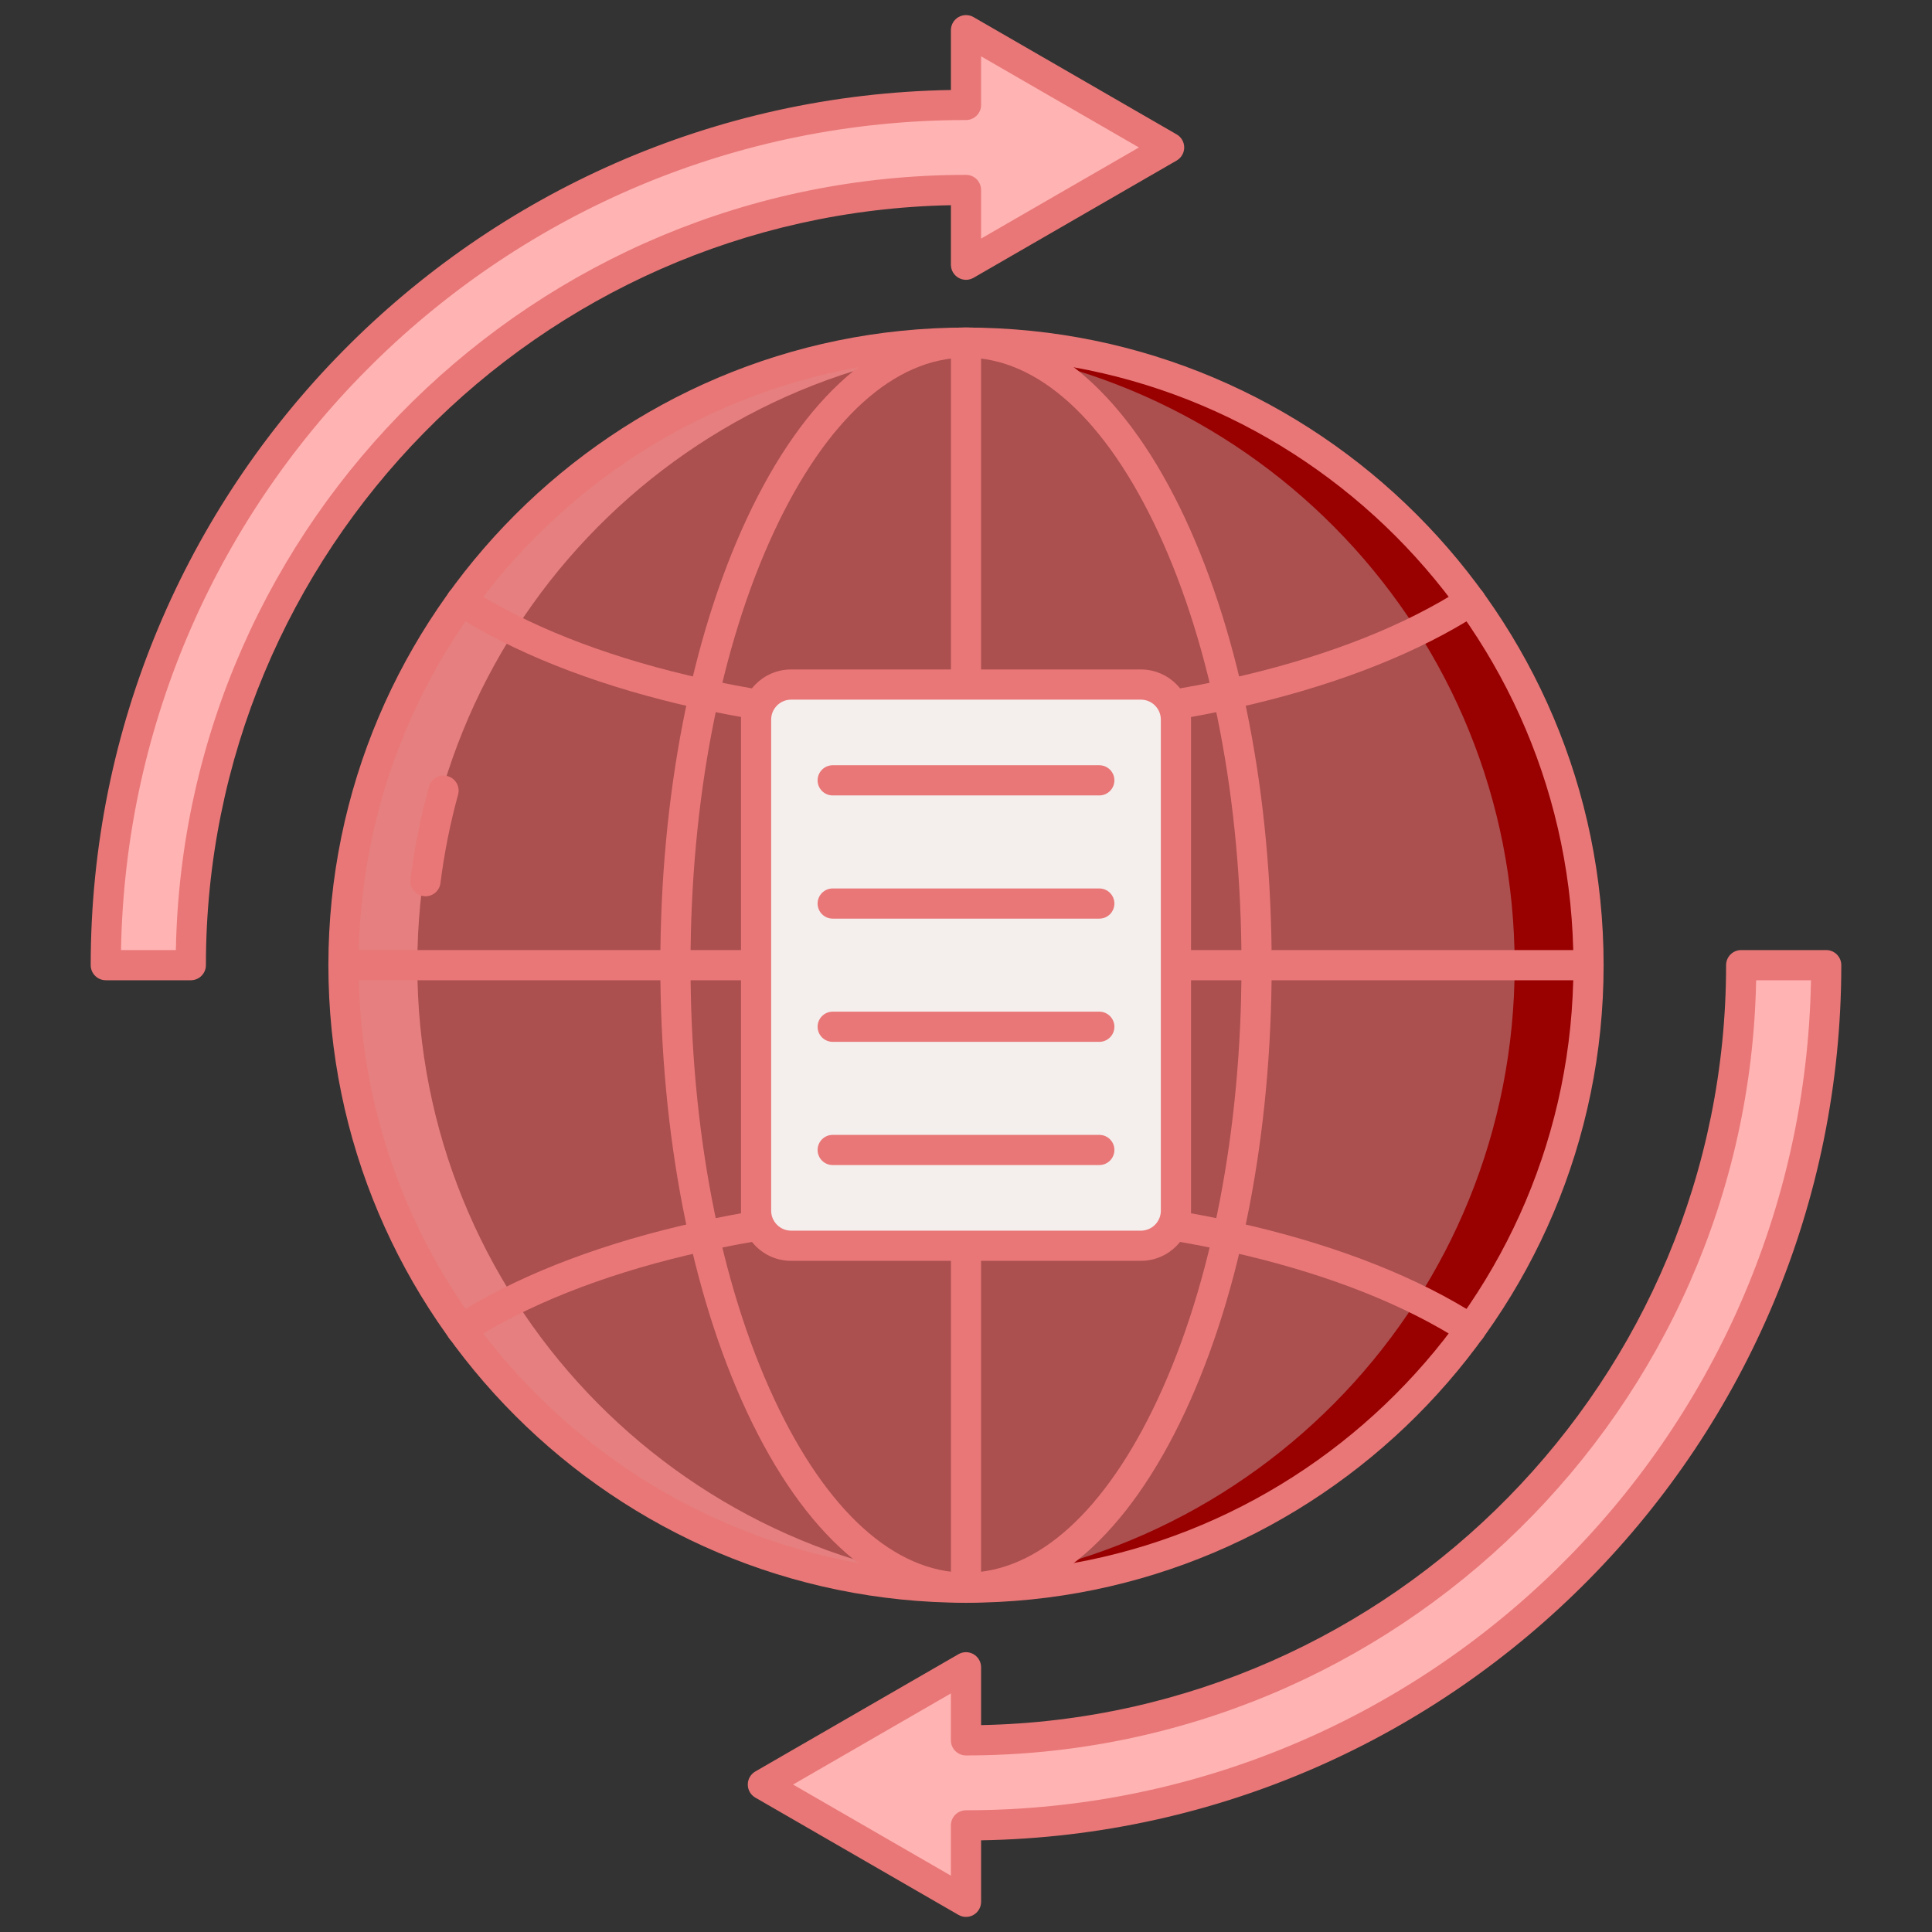 <!-- icon666.com - MILLIONS OF FREE VECTOR ICONS --><svg id="Layer_1" enable-background="new 0 0 256 256" viewBox="0 0 256 256" xmlns="http://www.w3.org/2000/svg"><rect x="0" y="0" width="256" height="256" fill="#333333" stroke="none"/><g><g><path d="m230.716 127.888c0 56.639-46.079 102.717-102.716 102.717v-9.682l-13.457 7.769-13.457 7.769 13.457 7.769 13.457 7.77v-10.13c62.85 0 113.981-51.132 113.981-113.982z" fill="#526faa" style="fill: rgb(255, 179, 179);"></path></g><g><path d="m141.457 11.769-13.457-7.769v9.906c-62.85 0-113.981 51.132-113.981 113.982h11.265c0-56.639 46.079-102.717 102.716-102.717v9.906l13.457-7.769 13.457-7.769z" fill="#526faa" style="fill: rgb(255, 179, 179);"></path></g><g><path d="m128 254c-.345 0-.69-.089-1-.268l-26.914-15.539c-.619-.357-1-1.018-1-1.732s.381-1.375 1-1.732l26.914-15.538c.619-.357 1.381-.357 2 0s1 1.018 1 1.732v7.663c54.616-1.068 98.716-45.83 98.716-100.698 0-1.104.896-2 2-2h11.265c1.104 0 2 .896 2 2 0 63.285-50.947 114.895-113.981 115.965v8.147c0 .714-.381 1.375-1 1.732-.31.179-.655.268-1 .268zm-22.914-17.539 20.914 12.075v-6.666c0-1.104.896-2 2-2 61.08 0 110.895-49.152 111.964-109.982h-7.267c-1.072 56.82-47.626 102.717-104.697 102.717-1.104 0-2-.896-2-2v-6.218z" fill="#690589" style="fill: rgb(233, 119, 119);"></path></g><g><path d="m25.284 129.888h-11.265c-1.104 0-2-.896-2-2 0-63.285 50.947-114.895 113.981-115.965v-7.923c0-.714.381-1.375 1-1.732s1.381-.357 2 0l26.914 15.539c.619.357 1 1.018 1 1.732s-.381 1.375-1 1.732l-26.914 15.538c-.619.357-1.381.357-2 0s-1-1.018-1-1.732v-7.887c-54.616 1.068-98.716 45.83-98.716 100.697 0 1.105-.896 2.001-2 2.001zm-9.248-4h7.267c1.072-56.82 47.626-102.717 104.697-102.717 1.104 0 2 .896 2 2v6.442l20.914-12.074-10.457-6.037-10.457-6.038v6.441c0 1.104-.896 2-2 2-61.08.001-110.895 49.153-111.964 109.983z" fill="#690589" style="fill: rgb(233, 119, 119);"></path></g><g><ellipse cx="128" cy="127.888" fill="#8852a8" rx="82.487" ry="82.487" transform="matrix(.979 -.204 .204 .979 -23.36 28.744)" style="fill: rgb(171, 79, 79);"></ellipse></g><g><path d="m128 45.401c-1.644 0-3.273.062-4.893.157 43.277 2.534 77.594 38.418 77.594 82.33s-34.317 79.797-77.594 82.33c1.62.095 3.249.157 4.893.157 45.556 0 82.487-36.931 82.487-82.487s-36.931-82.487-82.487-82.487z" fill="#6a348a" style="fill: rgb(153, 0, 0);"></path></g><g><path d="m128 210.374c1.644 0 3.273-.062 4.893-.157-43.277-2.533-77.594-38.418-77.594-82.33s34.317-79.797 77.594-82.33c-1.62-.095-3.249-.157-4.893-.157-45.556 0-82.486 36.931-82.486 82.487s36.93 82.487 82.486 82.487z" fill="#a670c6" style="fill: rgb(230, 127, 127);"></path></g><g><path d="m128 212.385c-11.106 0-21.418-8.991-29.038-25.317-7.393-15.841-11.465-36.858-11.465-59.18s4.072-43.339 11.465-59.18c7.62-16.326 17.932-25.317 29.038-25.317s21.418 8.991 29.038 25.317c7.393 15.841 11.465 36.858 11.465 59.18s-4.072 43.339-11.465 59.18c-7.62 16.326-17.932 25.317-29.038 25.317zm0-164.994c-9.463 0-18.488 8.171-25.414 23.009-7.151 15.322-11.089 35.738-11.089 57.488s3.938 42.166 11.089 57.488c6.925 14.837 15.95 23.009 25.414 23.009s18.488-8.171 25.414-23.009c7.151-15.322 11.089-35.739 11.089-57.488s-3.938-42.166-11.089-57.488c-6.926-14.838-15.951-23.009-25.414-23.009z" fill="#690589" style="fill: rgb(233, 119, 119);"></path></g><g><path d="m128 212.375c-46.586 0-84.487-37.9-84.487-84.487 0-46.586 37.9-84.486 84.487-84.486s84.487 37.9 84.487 84.486-37.901 84.487-84.487 84.487zm0-164.974c-44.38 0-80.487 36.106-80.487 80.486s36.107 80.488 80.487 80.488 80.487-36.106 80.487-80.487-36.107-80.487-80.487-80.487z" fill="#690589" style="fill: rgb(233, 119, 119);"></path></g><g><path d="m209.811 129.888h-163.622c-1.104 0-2-.896-2-2s.896-2 2-2h163.621c1.104 0 2 .896 2 2s-.895 2-1.999 2z" fill="#690589" style="fill: rgb(233, 119, 119);"></path></g><g><path d="m128 97.602c-26.751 0-52.157-6.09-67.963-16.292-.928-.599-1.195-1.836-.596-2.765.599-.928 1.837-1.196 2.765-.596 15.186 9.801 39.781 15.653 65.794 15.653s50.609-5.851 65.794-15.652c.927-.601 2.166-.333 2.765.596.599.928.333 2.166-.596 2.765-15.805 10.2-41.212 16.291-67.963 16.291z" fill="#690589" style="fill: rgb(233, 119, 119);"></path></g><g><path d="m194.876 178.146c-.372 0-.747-.103-1.083-.32-15.185-9.801-39.781-15.652-65.794-15.652s-50.608 5.851-65.794 15.652c-.928.6-2.166.333-2.765-.596s-.333-2.166.596-2.765c15.806-10.201 41.212-16.292 67.963-16.292s52.158 6.09 67.963 16.292c.928.599 1.195 1.837.596 2.765-.382.593-1.025.916-1.682.916z" fill="#690589" style="fill: rgb(233, 119, 119);"></path></g><g><path d="m128 211.698c-1.104 0-2-.896-2-2v-163.62c0-1.104.896-2 2-2s2 .896 2 2v163.621c0 1.104-.896 1.999-2 1.999z" fill="#690589" style="fill: rgb(233, 119, 119);"></path></g><g><path d="m151.171 165.069h-46.341c-2.567 0-4.648-2.081-4.648-4.648v-65.067c0-2.567 2.081-4.648 4.648-4.648h46.341c2.567 0 4.648 2.081 4.648 4.648v65.067c-.001 2.567-2.082 4.648-4.648 4.648z" fill="#f4efed"></path></g><g><path d="m151.17 167.069h-46.34c-3.666 0-6.647-2.982-6.647-6.648v-65.067c0-3.666 2.982-6.647 6.647-6.647h46.341c3.666 0 6.647 2.982 6.647 6.647v65.067c0 3.666-2.982 6.648-6.648 6.648zm-46.34-74.362c-1.46 0-2.647 1.188-2.647 2.647v65.067c0 1.46 1.188 2.648 2.647 2.648h46.341c1.46 0 2.647-1.188 2.647-2.648v-65.067c0-1.46-1.188-2.647-2.647-2.647z" fill="#690589" style="fill: rgb(233, 119, 119);"></path></g><g><path d="m145.664 105.399h-35.327c-1.104 0-2-.896-2-2s.896-2 2-2h35.327c1.104 0 2 .896 2 2s-.896 2-2 2z" fill="#690589" style="fill: rgb(233, 119, 119);"></path></g><g><path d="m145.664 121.725h-35.327c-1.104 0-2-.896-2-2s.896-2 2-2h35.327c1.104 0 2 .896 2 2s-.896 2-2 2z" fill="#690589" style="fill: rgb(233, 119, 119);"></path></g><g><path d="m145.664 138.05h-35.327c-1.104 0-2-.896-2-2s.896-2 2-2h35.327c1.104 0 2 .896 2 2s-.896 2-2 2z" fill="#690589" style="fill: rgb(233, 119, 119);"></path></g><g><path d="m145.664 154.376h-35.327c-1.104 0-2-.896-2-2s.896-2 2-2h35.327c1.104 0 2 .896 2 2s-.896 2-2 2z" fill="#690589" style="fill: rgb(233, 119, 119);"></path></g><g><path d="m56.382 118.763c-.083 0-.168-.005-.253-.016-1.096-.139-1.872-1.139-1.734-2.235.524-4.149 1.348-8.281 2.448-12.28.293-1.064 1.392-1.692 2.459-1.397 1.065.293 1.69 1.394 1.397 2.459-1.05 3.816-1.836 7.759-2.336 11.72-.127 1.01-.988 1.749-1.981 1.749z" fill="#690589" style="fill: rgb(233, 119, 119);"></path></g></g></svg>